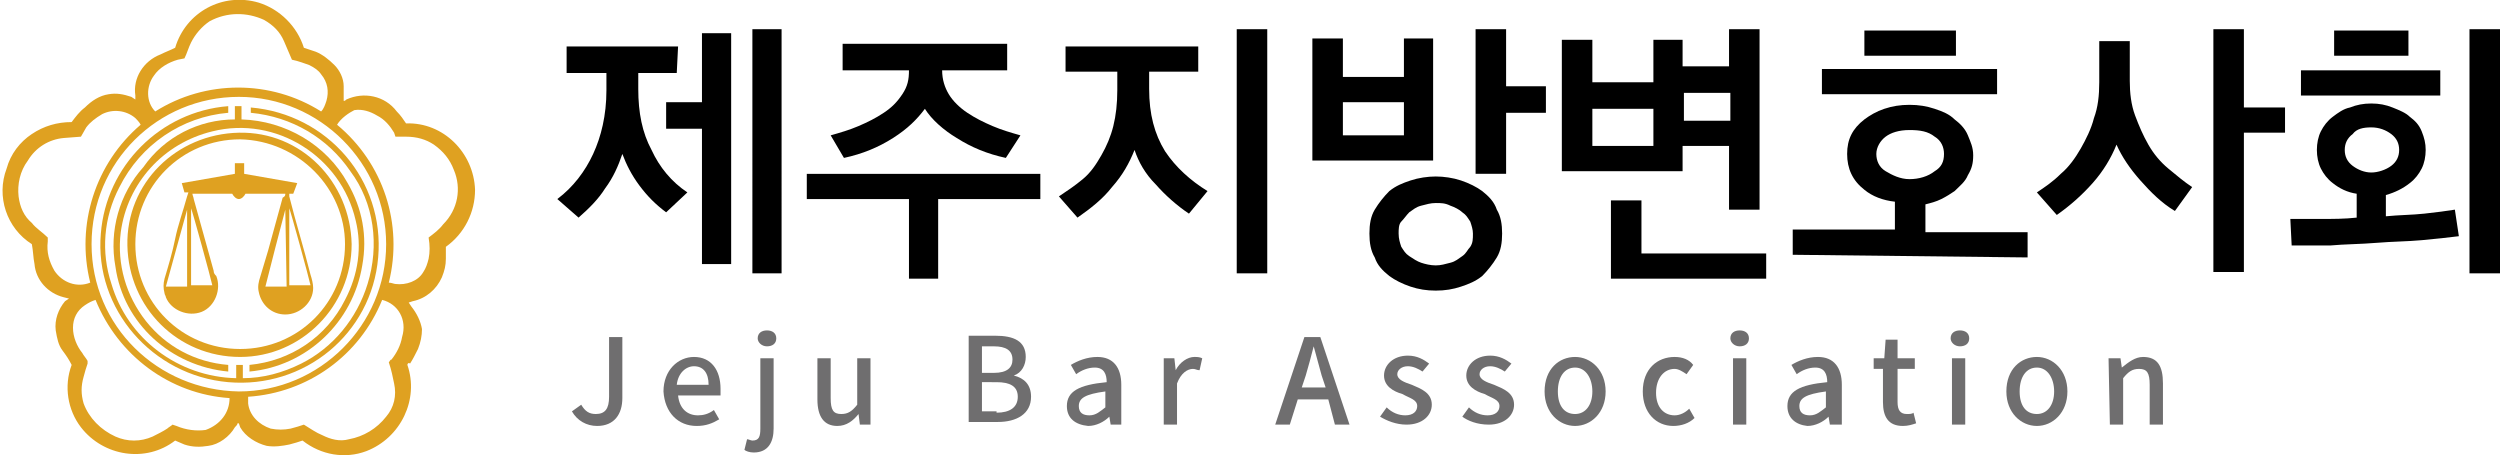 <?xml version="1.0" encoding="utf-8"?>
<!-- Generator: Adobe Illustrator 27.0.0, SVG Export Plug-In . SVG Version: 6.00 Build 0)  -->
<svg version="1.1" id="Layer_1" xmlns="http://www.w3.org/2000/svg" xmlns:xlink="http://www.w3.org/1999/xlink" x="0px" y="0px"
	 viewBox="0 0 188.4 34.3" style="enable-background:new 0 0 188.4 34.3;" xml:space="preserve">
<style type="text/css">
	.st0{fill:#DFA121;}
	.st1{fill:#6F6E6F;}
</style>
<path class="st0" d="M30.7,27.5c0.9,2.6-0.5,5.5-3.1,6.5c-1.6,0.6-3.4,0.3-4.8-0.8c-0.3,0.1-0.6,0.2-1,0.3c-0.5,0.1-1.1,0.2-1.7,0.1
	c-0.8-0.2-1.6-0.7-2-1.4L18,31.9h-0.1c0,0.1-0.1,0.2-0.2,0.3c-0.4,0.7-1.2,1.3-2,1.4c-0.6,0.1-1.2,0.1-1.8-0.1l-0.7-0.3
	c-2.2,1.7-5.4,1.2-7.1-1c-1-1.3-1.3-3.1-0.7-4.7c-0.2-0.4-0.4-0.7-0.7-1.1c-0.3-0.4-0.4-0.9-0.5-1.5c-0.1-0.8,0.2-1.6,0.7-2.2
	l0.3-0.2l-0.4-0.1c-1.2-0.3-2.1-1.3-2.2-2.5c-0.1-0.5-0.1-1-0.2-1.5c-1.9-1.2-2.7-3.6-1.9-5.7c0.3-1.1,1-2,1.9-2.6
	c0.9-0.6,1.9-0.9,3-0.9c0.3-0.4,0.6-0.8,1-1.1c0.5-0.5,1.1-0.9,1.8-1c0.6-0.1,1.1,0,1.7,0.2l0.3,0.2V7.2c-0.2-1.3,0.6-2.6,1.9-3.1
	c0.4-0.2,0.7-0.3,1.1-0.5c0.8-2.7,3.6-4.2,6.3-3.4c1.6,0.5,2.9,1.8,3.4,3.4c0.3,0.1,0.6,0.2,0.9,0.3c0.5,0.2,1,0.6,1.4,1
	s0.7,1,0.7,1.6v1.1c0.1,0,0.1,0,0.2-0.1c1.3-0.6,2.9-0.3,3.8,0.9c0.3,0.3,0.5,0.6,0.7,0.9c2.8-0.1,5.1,2.2,5.2,5
	c0,1.7-0.8,3.3-2.2,4.3v0.9c0,0.5-0.1,0.9-0.3,1.4c-0.4,0.9-1.2,1.6-2.2,1.8l-0.3,0.1l0.2,0.3c0.4,0.5,0.7,1.1,0.8,1.7
	c0,0.5-0.1,1-0.3,1.5c-0.2,0.4-0.4,0.8-0.6,1.1C30.8,27.3,30.7,27.4,30.7,27.5z M18,29.5c6.1,0,11.1-5,11.1-11.1S24.1,7.3,18,7.3
	S6.9,12.2,6.9,18.4S11.9,29.4,18,29.5L18,29.5z M3.6,17.9v0.3c-0.1,0.8,0.1,1.5,0.5,2.2c0.6,0.9,1.7,1.3,2.7,0.9
	c-1.1-4.4,0.4-9,3.8-11.9c-0.1-0.2-0.3-0.4-0.4-0.5C9.5,8.3,8.5,8.2,7.7,8.6c-0.5,0.3-0.9,0.6-1.2,1c-0.1,0.2-0.3,0.5-0.4,0.7
	l-1.3,0.1c-1.1,0.1-2.1,0.7-2.7,1.7c-0.6,0.8-0.8,1.8-0.7,2.7c0.1,0.8,0.4,1.5,1,2C2.7,17.2,3.2,17.5,3.6,17.9z M28.8,22.6
	c-1.7,4.2-5.6,7-10.1,7.3v0.5c0.1,0.9,0.8,1.6,1.7,1.9c0.5,0.1,1,0.1,1.5,0c0.4-0.1,0.7-0.2,1-0.3c0.5,0.3,0.9,0.6,1.4,0.8
	c0.6,0.3,1.3,0.5,2,0.3c1.1-0.2,2.1-0.8,2.8-1.7c0.6-0.7,0.8-1.6,0.6-2.5c-0.1-0.5-0.2-1-0.4-1.6c0.1-0.1,0.1-0.2,0.2-0.2
	c0.4-0.5,0.7-1.1,0.8-1.7C30.7,24.1,30,22.9,28.8,22.6z M22,4.5c-0.2-0.5-0.4-0.9-0.6-1.4c-0.3-0.7-0.8-1.2-1.5-1.6
	c-1.3-0.6-2.8-0.6-4.1,0.1c-0.6,0.4-1.1,1-1.4,1.6c-0.2,0.4-0.3,0.8-0.5,1.2l-0.5,0.1c-0.7,0.2-1.4,0.6-1.8,1.2
	c-0.6,0.8-0.6,2,0.1,2.7c3.8-2.4,8.7-2.4,12.5,0c0.2-0.2,0.3-0.5,0.4-0.8c0.2-0.7,0.1-1.4-0.4-2c-0.2-0.3-0.5-0.5-0.9-0.7
	C23,4.8,22.5,4.6,22,4.5z M25.4,9.4c3.5,2.9,5,7.5,3.9,11.9c0.2,0,0.4,0.1,0.5,0.1c0.8,0.1,1.7-0.2,2.1-0.9c0.2-0.3,0.3-0.6,0.4-1
	c0.1-0.5,0.1-1,0-1.6c0.4-0.3,0.8-0.6,1.1-1c1.1-1.1,1.4-2.7,0.8-4.1c-0.3-0.8-0.8-1.4-1.5-1.9c-0.6-0.4-1.3-0.6-2.1-0.6h-0.8
	L29.7,10c-0.3-0.5-0.7-1-1.3-1.3c-0.5-0.3-1.1-0.5-1.7-0.4C26.3,8.5,25.7,8.9,25.4,9.4z M17.3,30c-4.5-0.3-8.4-3.2-10.1-7.4
	c-0.3,0.1-0.5,0.2-0.8,0.4c-0.6,0.4-0.9,1-0.9,1.7s0.3,1.4,0.7,1.9c0.1,0.2,0.3,0.4,0.4,0.6v0.2c-0.1,0.3-0.2,0.6-0.3,1
	c-0.2,0.7-0.2,1.3,0,2c0.4,1.1,1.3,2,2.4,2.5c0.9,0.4,1.9,0.4,2.8,0c0.4-0.2,0.8-0.4,1.1-0.6c0.1-0.1,0.3-0.2,0.4-0.3l0.3,0.1
	c0.7,0.3,1.5,0.4,2.2,0.3C16.6,32,17.3,31.1,17.3,30z"/>
<path class="st0" d="M17.8,28.5v-1h0.5v1c1.5,0,3-0.4,4.4-1.1c2.4-1.2,4.2-3.4,5-6c0.9-2.9,0.5-6.1-1.3-8.5
	c-1.7-2.5-4.4-4.1-7.5-4.4V8.1c5.8,0.5,10.1,5.5,9.6,11.3s-5.6,9.9-11.3,9.4S7.1,23.3,7.6,17.6C8,12.5,12.1,8.4,17.2,8v0.5
	c-3.5,0.3-6.6,2.4-8.2,5.6c-1.2,2.3-1.4,4.9-0.6,7.3C9.6,25.5,13.4,28.4,17.8,28.5z"/>
<path class="st0" d="M17.7,9V8h0.5v1c3.3,0.1,6.4,1.9,8,4.8c1.1,1.9,1.5,4,1.1,6.2c-0.7,4.3-4.2,7.6-8.5,8v-0.5
	c3.1-0.3,5.8-2.1,7.2-4.9c1-1.9,1.3-4,0.8-6c-1.1-4.8-6-7.9-10.8-6.7c-3.7,0.9-6.4,3.9-6.9,7.6c-0.3,2.4,0.4,4.8,1.9,6.7
	c1.5,1.9,3.7,3.1,6.2,3.3V28c-4.3-0.4-7.9-3.6-8.5-7.9c-0.5-2.7,0.3-5.5,2.1-7.5C12.4,10.3,15,9,17.7,9z"/>
<path class="st0" d="M18.1,26.9c-4.7,0-8.4-3.7-8.5-8.4s3.7-8.4,8.4-8.5s8.4,3.7,8.5,8.4l0,0C26.5,23.1,22.7,26.9,18.1,26.9z
	 M18.1,10.5c-4.4,0-7.9,3.5-7.9,7.9s3.5,7.9,7.9,7.9s7.9-3.5,7.9-7.9C26,14.2,22.5,10.6,18.1,10.5L18.1,10.5z"/>
<path class="st0" d="M21.5,14.6h-3C18.4,14.8,18.2,15,18,15s-0.4-0.2-0.5-0.4h-3c0,0.1,0.1,0.3,0.1,0.4c0.5,1.8,1,3.6,1.5,5.4
	c0,0.2,0.1,0.3,0.2,0.4c0.4,1-0.1,2.3-1.1,2.7s-2.3-0.1-2.7-1.1c0-0.1-0.1-0.2-0.1-0.3c-0.1-0.4-0.1-0.7,0-1.1c0.3-1,0.6-2,0.8-3
	s0.6-2.1,0.9-3.2l0.1-0.3h-0.3l-0.2-0.7l4-0.7v-0.8h0.7v0.8l4,0.7l-0.3,0.8h-0.3v0.2c0.5,2,1.1,3.9,1.6,5.9c0.1,0.3,0.2,0.7,0.2,1
	c0,1.1-1,2-2.1,2c-1,0-1.8-0.7-2-1.7c-0.1-0.4,0-0.8,0.1-1.1c0.2-0.7,0.4-1.3,0.6-2l1.1-4C21.5,14.8,21.5,14.7,21.5,14.6z
	 M23.4,21.5c-0.1-0.5-1.5-5.6-1.6-5.8v5.8H23.4z M16,21.5c-0.1-0.5-1.5-5.6-1.6-5.8v5.8H16z M14.1,15.8L14.1,15.8l-1.6,5.8h1.6V15.8
	z M21.5,15.8L21.5,15.8c-0.5,1.9-1,3.8-1.5,5.8h1.6L21.5,15.8z"/>
<g>
	<path d="M51,5.5h-2.9v1.2c0,1.8,0.3,3.3,1,4.6c0.6,1.3,1.5,2.4,2.7,3.2L50.2,16c-0.8-0.6-1.4-1.2-2-2c-0.6-0.8-1-1.6-1.3-2.4
		c-0.3,0.9-0.7,1.8-1.3,2.6c-0.5,0.8-1.2,1.5-2,2.2l-1.6-1.4c1.2-0.9,2.1-2.1,2.7-3.4s1-2.9,1-4.8V5.5h-3v-2h8.4L51,5.5L51,5.5z
		 M55.1,19.9h-2.2V9.7h-2.7v-2h2.7V2.5h2.2V19.9z M58.9,20.6h-2.2V2.2h2.2V20.6z"/>
	<path d="M68.5,21v-6h-7.7v-1.9h17.6V15h-7.7v6H68.5L68.5,21z M69.7,8.2c-0.6,0.8-1.3,1.5-2.4,2.2s-2.3,1.2-3.7,1.5l-1-1.7
		c0.7-0.2,1.4-0.4,2.1-0.7c0.7-0.3,1.3-0.6,1.9-1c0.6-0.4,1-0.8,1.4-1.4s0.5-1.1,0.5-1.8v0h-5v-2h12.4v2H71v0c0,0.7,0.2,1.3,0.5,1.8
		s0.8,1,1.4,1.4c0.6,0.4,1.2,0.7,1.9,1c0.7,0.3,1.4,0.5,2.1,0.7l-1.1,1.7c-1.4-0.3-2.6-0.8-3.7-1.5C71.1,9.8,70.2,9,69.7,8.2
		L69.7,8.2z"/>
	<path d="M90.4,5.4h-3.8v1.3c0,1.9,0.4,3.4,1.2,4.7c0.8,1.2,1.9,2.2,3.2,3l-1.4,1.7c-0.9-0.6-1.8-1.4-2.5-2.2
		c-0.8-0.8-1.3-1.7-1.6-2.6c-0.4,1-0.9,1.9-1.7,2.8c-0.7,0.9-1.6,1.6-2.6,2.3l-1.4-1.6c0.6-0.4,1.2-0.8,1.8-1.3s1-1.1,1.4-1.8
		c0.4-0.7,0.7-1.4,0.9-2.2s0.3-1.7,0.3-2.7V5.4h-3.9V3.5h10V5.4L90.4,5.4z M93.2,2.2h2.3v18.4h-2.3C93.2,20.6,93.2,2.2,93.2,2.2z"/>
	<path d="M98.9,12.1V2.9h2.3v2.9h4.6V2.9h2.2v9.2H98.9L98.9,12.1z M105.8,10.2V7.7h-4.6v2.5H105.8z M108.2,13.3
		c0.6,0,1.3,0.1,1.9,0.3c0.6,0.2,1.2,0.5,1.6,0.8c0.5,0.4,0.9,0.8,1.1,1.4c0.3,0.5,0.4,1.1,0.4,1.8s-0.1,1.3-0.4,1.8s-0.7,1-1.1,1.4
		c-0.5,0.4-1,0.6-1.6,0.8s-1.2,0.3-1.9,0.3s-1.3-0.1-1.9-0.3c-0.6-0.2-1.2-0.5-1.6-0.8c-0.5-0.4-0.9-0.8-1.1-1.4
		c-0.3-0.5-0.4-1.1-0.4-1.8s0.1-1.3,0.4-1.8c0.3-0.5,0.7-1,1.1-1.4c0.5-0.4,1-0.6,1.6-0.8S107.6,13.3,108.2,13.3z M108.2,15.3
		c-0.4,0-0.7,0.1-1.1,0.2s-0.6,0.3-0.9,0.5c-0.2,0.2-0.4,0.5-0.6,0.7s-0.2,0.6-0.2,0.9c0,0.4,0.1,0.7,0.2,1c0.2,0.3,0.3,0.5,0.6,0.7
		s0.6,0.4,0.9,0.5c0.3,0.1,0.7,0.2,1.1,0.2s0.7-0.1,1.1-0.2s0.6-0.3,0.9-0.5s0.4-0.5,0.6-0.7c0.2-0.3,0.2-0.6,0.2-1
		c0-0.3-0.1-0.6-0.2-0.9c-0.2-0.3-0.3-0.5-0.6-0.7c-0.2-0.2-0.6-0.4-0.9-0.5C108.9,15.3,108.6,15.3,108.2,15.3z M116.5,8.5h-3v4.6
		h-2.3V2.2h2.3v4.3h3V8.5L116.5,8.5z"/>
	<path d="M117.7,12.9V3h2.3v3.2h4.6V3h2.2v2h3.5V2.2h2.3v13.6h-2.3V11h-3.5v1.9H117.7L117.7,12.9z M124.6,11V8.2H120V11H124.6z
		 M133.1,21h-11.7v-5.9h2.3v4h9.4V21z M130.4,7h-3.5v2.1h3.5C130.4,9.1,130.4,7,130.4,7z"/>
	<path d="M135.1,19.2v-1.9h7.7v-2.1c-0.9-0.1-1.7-0.4-2.3-0.9c-0.9-0.7-1.3-1.6-1.3-2.7s0.4-1.9,1.3-2.6c0.4-0.3,0.9-0.6,1.5-0.8
		c0.6-0.2,1.2-0.3,1.9-0.3s1.3,0.1,1.9,0.3s1.1,0.4,1.5,0.8c0.4,0.3,0.8,0.7,1,1.2s0.4,0.9,0.4,1.5s-0.1,1-0.4,1.5
		c-0.2,0.5-0.6,0.8-1,1.2c-0.3,0.2-0.6,0.4-1,0.6s-0.8,0.3-1.2,0.4v2.1h7.7v1.9L135.1,19.2L135.1,19.2z M137.3,7.2V5.2h13.2v1.9
		H137.3z M140.5,4.2V2.3h6.9v1.9H140.5z M146.5,11.6c0-0.5-0.2-1-0.7-1.3c-0.5-0.4-1.1-0.5-1.9-0.5s-1.4,0.2-1.8,0.5
		s-0.7,0.8-0.7,1.3s0.2,1,0.7,1.3s1.1,0.6,1.8,0.6s1.4-0.2,1.9-0.6C146.3,12.6,146.5,12.2,146.5,11.6z"/>
	<path d="M163.9,15.9c-1-0.6-1.8-1.4-2.6-2.3s-1.4-1.8-1.8-2.7c-0.4,1-1,2-1.8,2.9c-0.8,0.9-1.7,1.7-2.7,2.4l-1.5-1.7
		c0.6-0.4,1.2-0.8,1.8-1.4c0.6-0.5,1.1-1.2,1.5-1.9s0.8-1.5,1-2.3c0.3-0.8,0.4-1.7,0.4-2.7l0-3.1h2.3v3c0,0.9,0.1,1.8,0.4,2.6
		s0.6,1.5,1,2.2c0.4,0.7,0.9,1.3,1.5,1.8c0.6,0.5,1.2,1,1.8,1.4L163.9,15.9L163.9,15.9z M169.1,2.2v5.9h3.1v1.9h-3.1v10.5h-2.3V2.2
		C166.8,2.2,169.1,2.2,169.1,2.2z"/>
	<path d="M185.3,17.8c-0.8,0.1-1.7,0.2-2.8,0.3c-1.1,0.1-2.2,0.1-3.4,0.2c-1.2,0.1-2.4,0.1-3.5,0.2c-1.1,0-2.1,0-2.9,0l-0.1-2
		c0.6,0,1.4,0,2.3,0c0.9,0,1.8,0,2.7-0.1v-1.8c-0.7-0.1-1.3-0.4-1.8-0.8c-0.4-0.3-0.7-0.7-0.9-1.1s-0.3-0.9-0.3-1.4
		c0-0.5,0.1-1,0.3-1.4c0.2-0.4,0.5-0.8,0.9-1.1c0.4-0.3,0.8-0.6,1.3-0.7c0.5-0.2,1-0.3,1.6-0.3s1.1,0.1,1.6,0.3
		c0.5,0.2,1,0.4,1.3,0.7c0.4,0.3,0.7,0.6,0.9,1.1s0.3,0.9,0.3,1.4c0,0.5-0.1,1-0.3,1.4c-0.2,0.4-0.5,0.8-0.9,1.1
		c-0.5,0.4-1.1,0.7-1.8,0.9v1.6c1-0.1,2-0.1,2.9-0.2s1.7-0.2,2.3-0.3L185.3,17.8L185.3,17.8z M173.4,7.1V5.3h10.5v1.9H173.4z
		 M175.9,4.2V2.3h5.6v1.9H175.9z M180.8,11.3c0-0.5-0.2-0.9-0.6-1.2s-0.9-0.5-1.5-0.5s-1.1,0.1-1.4,0.5c-0.4,0.3-0.6,0.7-0.6,1.2
		c0,0.5,0.2,0.9,0.6,1.2c0.4,0.3,0.9,0.5,1.4,0.5s1.1-0.2,1.5-0.5C180.6,12.2,180.8,11.8,180.8,11.3z M186.1,2.2h2.3v18.4h-2.3
		C186.1,20.6,186.1,2.2,186.1,2.2z"/>
</g>
<g>
	<path class="st1" d="M43.1,31l0.7-0.5c0.3,0.5,0.6,0.7,1.1,0.7c0.7,0,1-0.4,1-1.3v-4.5h1v4.6c0,1.2-0.6,2.1-1.9,2.1
		C44.2,32.1,43.5,31.7,43.1,31L43.1,31z"/>
	<path class="st1" d="M50,29.5c0-1.6,1.1-2.6,2.3-2.6c1.3,0,2,1,2,2.4c0,0.2,0,0.4,0,0.5h-3.2c0.1,1,0.7,1.5,1.5,1.5
		c0.4,0,0.8-0.1,1.2-0.4l0.4,0.7c-0.5,0.3-1,0.5-1.7,0.5C51.1,32.1,50.1,31.1,50,29.5L50,29.5z M53.4,29c0-0.9-0.4-1.4-1.1-1.4
		c-0.6,0-1.2,0.5-1.3,1.4H53.4z"/>
	<path class="st1" d="M56.1,33.9l0.2-0.8c0.1,0,0.3,0.1,0.4,0.1c0.5,0,0.6-0.3,0.6-0.9V27h1v5.3c0,1-0.4,1.8-1.5,1.8
		C56.5,34.1,56.2,34,56.1,33.9z M57.1,25.5c0-0.4,0.3-0.6,0.7-0.6s0.7,0.2,0.7,0.6s-0.3,0.6-0.7,0.6S57.1,25.8,57.1,25.5z"/>
	<path class="st1" d="M61.6,30.1V27h1v3c0,0.9,0.2,1.2,0.8,1.2c0.5,0,0.8-0.2,1.2-0.7V27h1v5h-0.8l-0.1-0.8h0
		c-0.4,0.5-0.9,0.9-1.6,0.9C62.1,32.1,61.6,31.4,61.6,30.1L61.6,30.1z"/>
	<path class="st1" d="M73,25.3H75c1.4,0,2.3,0.4,2.3,1.6c0,0.6-0.3,1.2-0.9,1.4v0c0.8,0.2,1.3,0.7,1.3,1.6c0,1.3-1.1,1.9-2.5,1.9H73
		V25.3L73,25.3z M74.9,28.1c1,0,1.4-0.4,1.4-1c0-0.7-0.5-1-1.4-1H74v2H74.9z M75.1,31.1c1,0,1.6-0.4,1.6-1.2c0-0.8-0.6-1.1-1.6-1.1
		H74v2.2H75.1z"/>
	<path class="st1" d="M80.4,30.6c0-1.1,0.9-1.6,3-1.8c0-0.6-0.2-1.1-0.9-1.1c-0.5,0-1,0.2-1.4,0.5l-0.4-0.7c0.5-0.3,1.2-0.6,2-0.6
		c1.2,0,1.8,0.8,1.8,2.1v3h-0.8l-0.1-0.6h0c-0.4,0.4-1,0.7-1.6,0.7C81,32,80.4,31.5,80.4,30.6L80.4,30.6z M83.3,30.7v-1.2
		c-1.5,0.2-2,0.5-2,1.1c0,0.5,0.3,0.7,0.8,0.7S82.9,31,83.3,30.7L83.3,30.7z"/>
	<path class="st1" d="M87.7,27h0.8l0.1,0.9h0c0.3-0.6,0.9-1,1.4-1c0.2,0,0.4,0,0.6,0.1l-0.2,0.9c-0.2,0-0.3-0.1-0.5-0.1
		c-0.4,0-0.9,0.3-1.2,1.1v3.1h-1L87.7,27L87.7,27z"/>
	<path class="st1" d="M100.1,30.1h-2.3l-0.6,1.9h-1.1l2.2-6.6h1.2l2.2,6.6h-1.1L100.1,30.1L100.1,30.1z M99.9,29.2l-0.3-0.9
		c-0.2-0.7-0.4-1.5-0.6-2.2h0c-0.2,0.8-0.4,1.5-0.6,2.2l-0.3,0.9C98.1,29.2,99.9,29.2,99.9,29.2z"/>
	<path class="st1" d="M104,31.4l0.5-0.7c0.4,0.4,0.9,0.6,1.4,0.6c0.6,0,0.9-0.3,0.9-0.7c0-0.5-0.6-0.6-1.1-0.9
		c-0.7-0.2-1.4-0.6-1.4-1.4s0.7-1.5,1.8-1.5c0.7,0,1.2,0.3,1.6,0.6l-0.5,0.6c-0.3-0.2-0.7-0.4-1.1-0.4c-0.5,0-0.8,0.3-0.8,0.6
		c0,0.4,0.5,0.6,1.1,0.8c0.7,0.3,1.5,0.6,1.5,1.5c0,0.8-0.7,1.5-1.9,1.5C105.2,32,104.5,31.7,104,31.4L104,31.4z"/>
	<path class="st1" d="M110.2,31.4l0.5-0.7c0.4,0.4,0.9,0.6,1.4,0.6c0.6,0,0.9-0.3,0.9-0.7c0-0.5-0.6-0.6-1.1-0.9
		c-0.7-0.2-1.4-0.6-1.4-1.4s0.7-1.5,1.8-1.5c0.7,0,1.2,0.3,1.6,0.6l-0.5,0.6c-0.3-0.2-0.7-0.4-1.1-0.4c-0.5,0-0.8,0.3-0.8,0.6
		c0,0.4,0.5,0.6,1.1,0.8c0.7,0.3,1.5,0.6,1.5,1.5c0,0.8-0.7,1.5-1.9,1.5C111.3,32,110.6,31.7,110.2,31.4L110.2,31.4z"/>
	<path class="st1" d="M116.4,29.5c0-1.7,1.1-2.6,2.3-2.6s2.3,1,2.3,2.6s-1.1,2.6-2.3,2.6S116.4,31.1,116.4,29.5z M120,29.5
		c0-1-0.5-1.8-1.3-1.8s-1.3,0.7-1.3,1.8s0.5,1.7,1.3,1.7S120,30.5,120,29.5z"/>
	<path class="st1" d="M123.8,29.5c0-1.7,1.1-2.6,2.4-2.6c0.6,0,1.1,0.2,1.4,0.6l-0.5,0.7c-0.3-0.2-0.6-0.4-0.9-0.4
		c-0.8,0-1.4,0.7-1.4,1.8s0.6,1.7,1.4,1.7c0.4,0,0.8-0.2,1.1-0.5l0.4,0.7c-0.4,0.4-1,0.6-1.6,0.6C124.8,32.1,123.8,31.1,123.8,29.5
		L123.8,29.5z"/>
	<path class="st1" d="M130.4,25.5c0-0.4,0.3-0.6,0.7-0.6s0.7,0.2,0.7,0.6s-0.3,0.6-0.7,0.6S130.4,25.8,130.4,25.5z M130.6,27h1v5h-1
		V27z"/>
	<path class="st1" d="M134.7,30.6c0-1.1,0.9-1.6,3-1.8c0-0.6-0.2-1.1-0.9-1.1c-0.5,0-1,0.2-1.4,0.5l-0.4-0.7c0.5-0.3,1.2-0.6,2-0.6
		c1.2,0,1.8,0.8,1.8,2.1v3h-0.9l-0.1-0.6h0c-0.4,0.4-1,0.7-1.6,0.7C135.3,32,134.7,31.5,134.7,30.6L134.7,30.6z M137.6,30.7v-1.2
		c-1.5,0.2-2,0.5-2,1.1c0,0.5,0.3,0.7,0.8,0.7S137.2,31,137.6,30.7L137.6,30.7z"/>
	<path class="st1" d="M141.9,30.3v-2.5h-0.7v-0.8l0.8,0l0.1-1.4h0.9V27h1.3v0.8H143v2.5c0,0.6,0.2,0.9,0.7,0.9c0.2,0,0.4,0,0.5-0.1
		l0.2,0.8c-0.3,0.1-0.6,0.2-1,0.2C142.3,32.1,141.9,31.4,141.9,30.3L141.9,30.3z"/>
	<path class="st1" d="M147,25.5c0-0.4,0.3-0.6,0.7-0.6s0.7,0.2,0.7,0.6s-0.3,0.6-0.7,0.6S147,25.8,147,25.5z M147.1,27h1v5h-1V27z"
		/>
	<path class="st1" d="M151.2,29.5c0-1.7,1.1-2.6,2.3-2.6s2.3,1,2.3,2.6s-1.1,2.6-2.3,2.6S151.2,31.1,151.2,29.5z M154.8,29.5
		c0-1-0.5-1.8-1.3-1.8s-1.3,0.7-1.3,1.8s0.5,1.7,1.3,1.7S154.8,30.5,154.8,29.5z"/>
	<path class="st1" d="M158.9,27h0.9l0.1,0.7h0c0.5-0.4,1-0.8,1.6-0.8c1.1,0,1.5,0.7,1.5,2v3.1h-1v-3c0-0.9-0.2-1.2-0.8-1.2
		c-0.5,0-0.8,0.2-1.2,0.7v3.5h-1L158.9,27L158.9,27z"/>
</g>
</svg>
